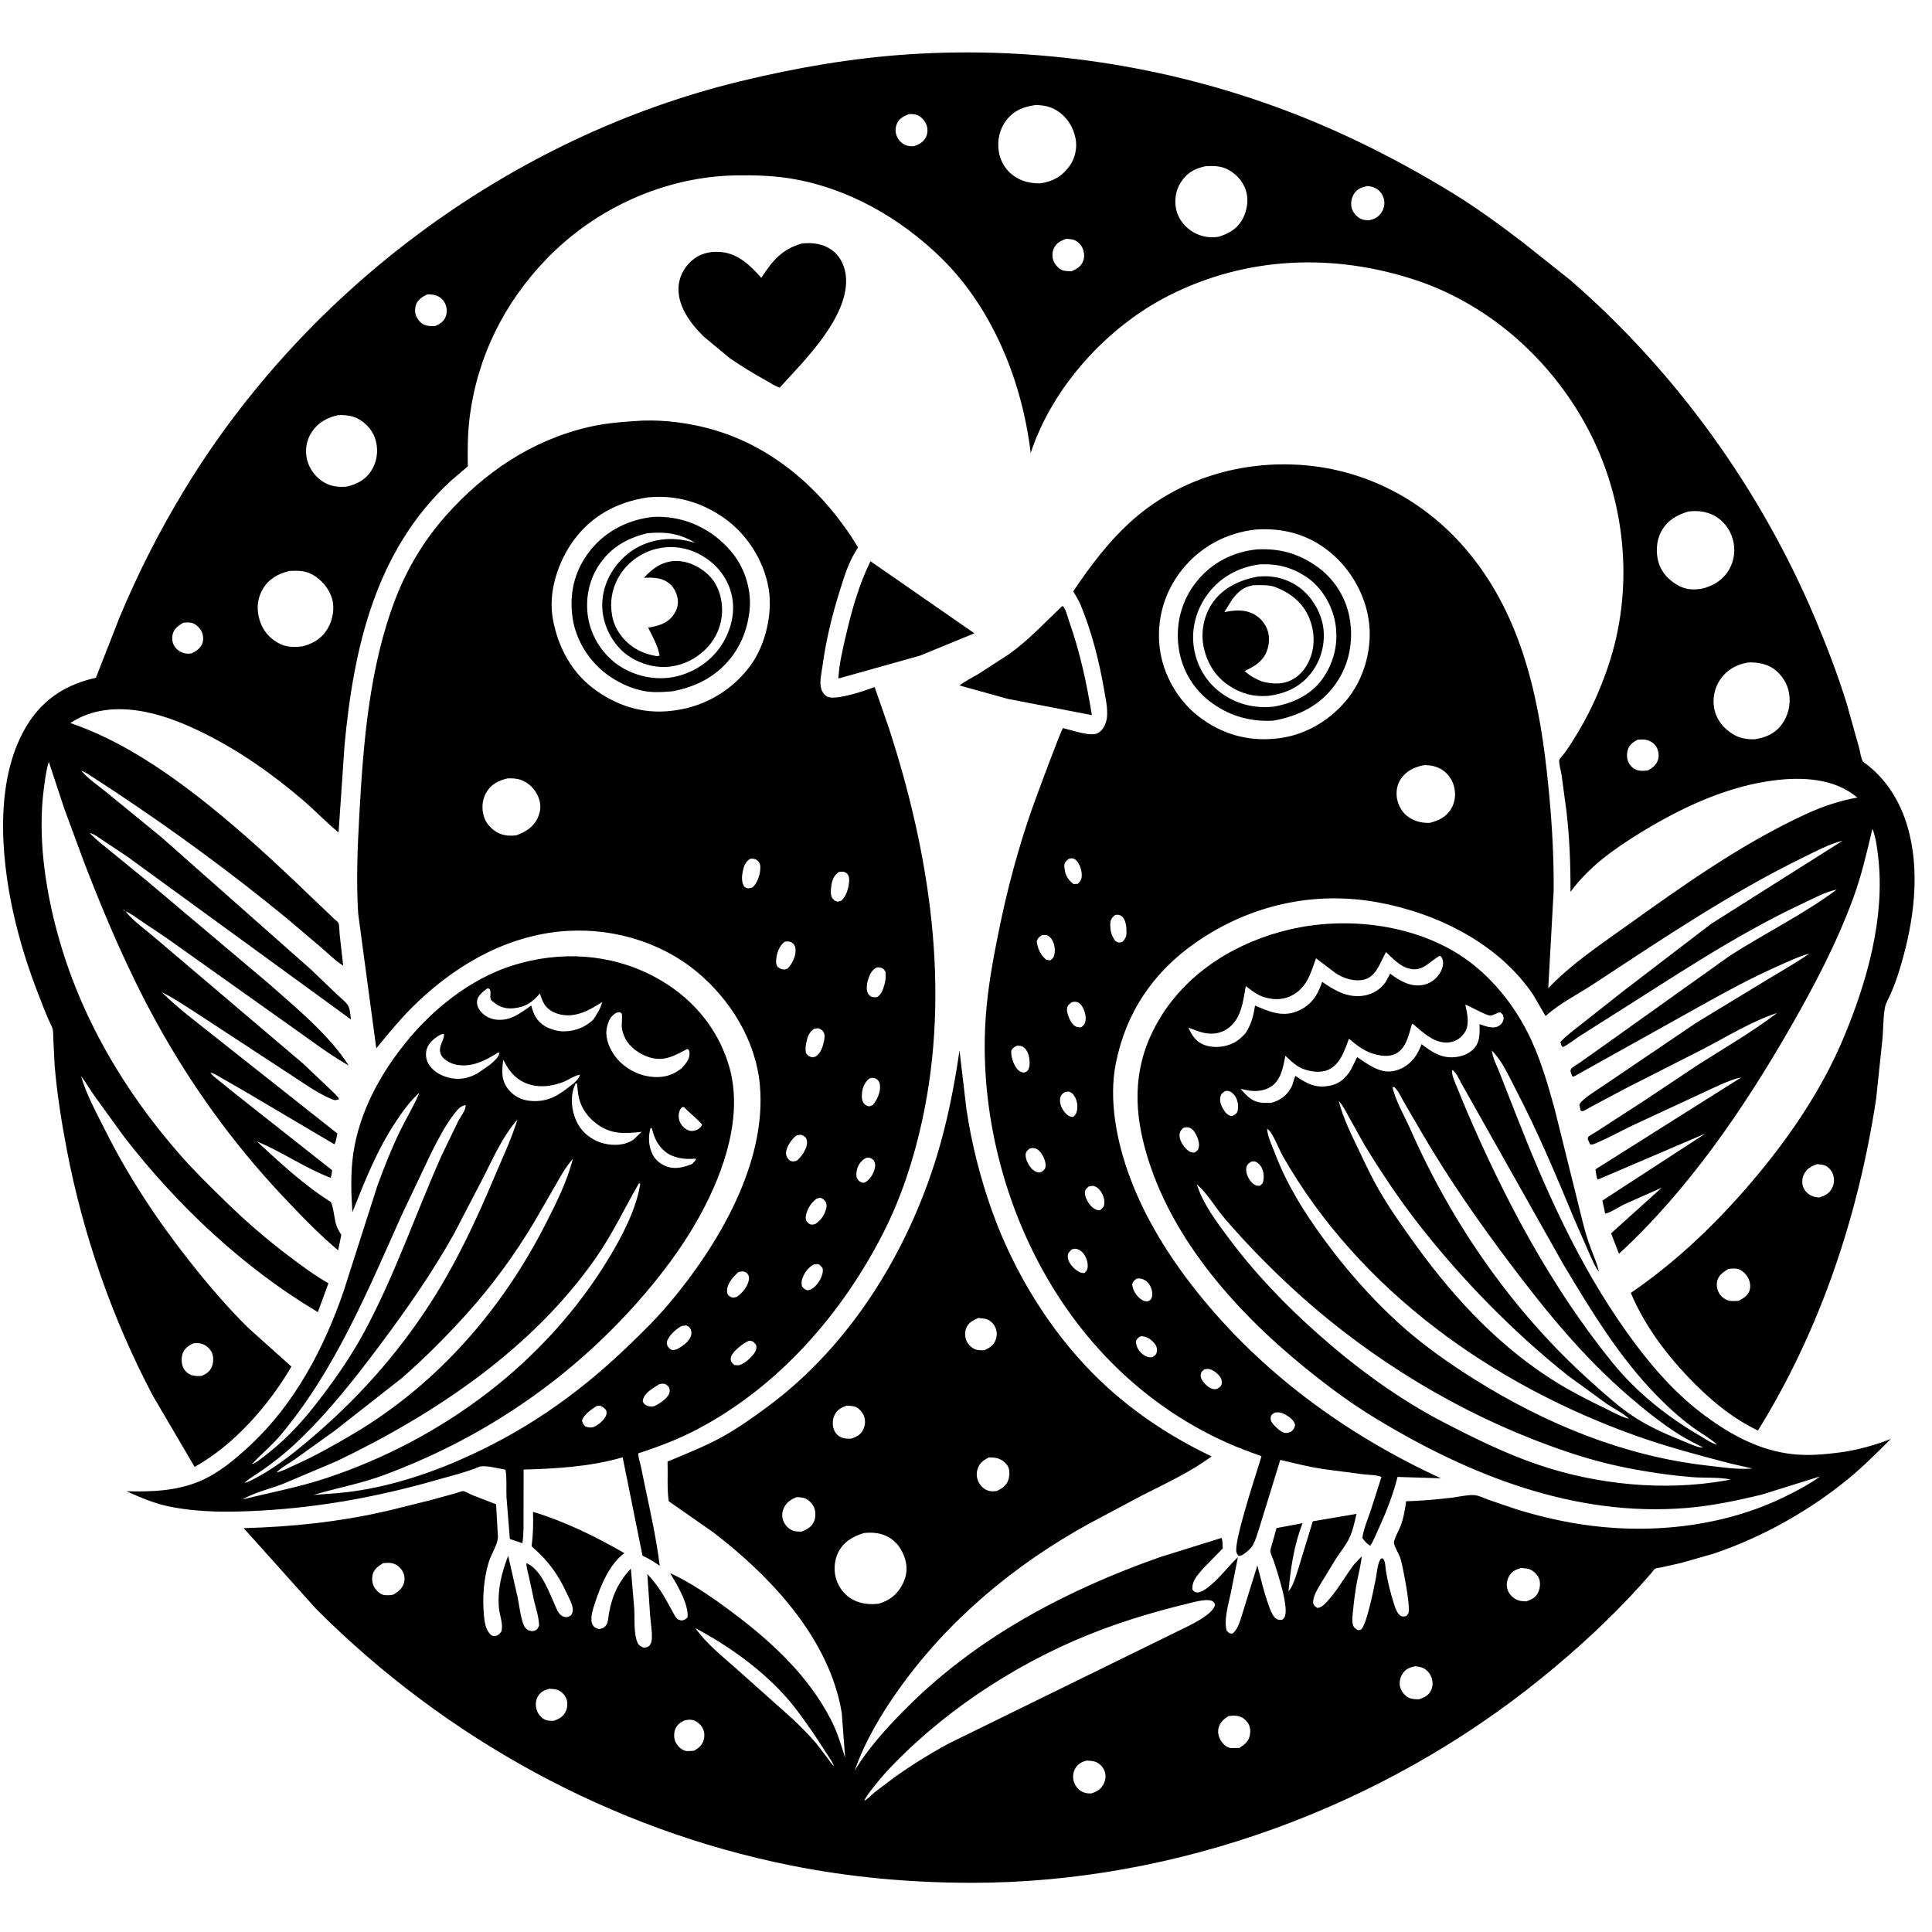<svg version="1.1" xmlns="http://www.w3.org/2000/svg" style="display: block;" viewBox="0 0 2048 2048" width="1024" height="1024">
<path transform="translate(0,0)" fill="rgb(255,255,255)" d="M 0 0 L 0 2048 L 2048 2048 L 2048 0 L 0 0 z"/>
<path transform="translate(0,0)" fill="rgb(0,0,0)" d="M 85 816 L 86.132 816.975 L 87.344 818.369 C 94.281 826.147 104.444 832.956 112.535 839.592 L 171.149 887.526 L 329.423 1027.5 L 357.404 1054.33 C 361.015 1057.79 366.225 1061.54 368.838 1065.78 C 371.209 1069.63 371.402 1076.26 371.962 1080.63 L 135.136 908.165 L 108.473 890.395 C 104.503 887.822 99.787 883.976 95.13 883.021 L 94.08 882.183 L 95.13 883.021 L 96.38 884.366 C 102.236 890.546 109.63 895.967 116.167 901.434 L 156.24 934.176 L 285.468 1043.17 C 314.459 1068.92 348.542 1096.6 369.66 1129.49 C 349.216 1117.95 329.806 1103.06 310.609 1089.54 L 175.826 993.8 L 148.569 975.532 C 143.6 972.196 138.618 968.241 133.036 966.025 C 132.128 965.259 131.372 964.388 130.217 964.053 C 131.166 964.919 131.757 965.726 133.036 966.025 L 134.276 967.545 C 142.285 977.102 154.663 985.758 164.177 994.001 L 321.371 1127.51 L 352.282 1156.85 C 354.427 1159.06 358.513 1162.35 359.388 1165.24 C 355.245 1166.81 354.228 1166.28 350.13 1164.5 C 335.246 1158.04 320.281 1147.08 306.573 1138.28 L 213.736 1077.48 C 199.998 1068.73 186.082 1059.03 171.512 1051.76 C 188.992 1069.21 209.44 1084.17 228.687 1099.63 L 357.648 1201.58 C 356.97 1204.27 356.102 1211.13 354.398 1212.96 L 260.709 1157.59 L 234.974 1142.78 C 231.331 1140.74 227.153 1137.78 223.05 1137.01 L 222.005 1136.2 L 223.05 1137.01 C 225.076 1140.31 229.21 1143.11 232.2 1145.55 L 249.691 1159.69 L 352.083 1240.5 C 351.698 1243.22 351.388 1245.91 350.555 1248.54 C 323.497 1238.33 299.212 1221 272.372 1209.98 C 296.696 1232.42 322.304 1256.33 350.403 1273.97 C 352.62 1275.37 354.881 1293.35 356.04 1297.26 C 357.194 1301.16 358.88 1304.32 361.022 1307.73 L 361.824 1308.97 L 358.395 1325.38 C 337.231 1307.48 317.963 1287.39 298.997 1267.23 C 246.538 1211.45 201.855 1149.32 165.045 1082.2 C 135.522 1028.36 111.314 971.62 89.254 914.373 L 68.222 857.423 L 51.766 807.599 C 48.872 816.439 47.869 825.683 46.621 834.852 C 39.741 885.409 47.633 940.741 61.016 989.703 C 85.064 1077.68 131.53 1156.69 191.552 1224.89 C 206.361 1241.71 222.56 1257.43 238.55 1273.13 C 260.269 1294.44 283.09 1314.12 307.407 1332.42 C 320.561 1342.32 333.836 1352.17 348.165 1360.31 L 336.935 1390.89 C 257.773 1343.74 187.956 1277.91 131.706 1205.26 L 99.191 1160.35 C 94.693 1153.84 90.751 1146.97 85.92 1140.7 C 91.454 1160.06 101.937 1179 110.923 1197 C 135.716 1246.67 166.31 1293.05 200.659 1336.58 C 220.178 1361.32 240.2 1384.91 262.616 1407.11 L 308.923 1448.66 C 284.779 1489.84 248.339 1531.56 206.326 1554.99 L 162.189 1479.78 C 119.3 1398.77 88.046 1308.95 70.844 1218.91 C 65.187 1189.31 60.418 1159.3 57.9 1129.26 L 56.53 1101.67 C 56.341 1097.2 56.791 1091.96 54.756 1087.88 C 49.537 1077.4 45.463 1066.23 41.192 1055.34 C 30.031 1026.89 20.615 997.111 14.032 967.276 C 0.357 905.307 -5.858 822.309 30.134 766.425 C 47.166 739.981 71.372 725.152 101.638 718.496 L 126.967 653.871 C 146.699 606.726 169.341 562.244 195.909 518.568 C 325.33 305.803 542.884 144.742 785.231 86.026 C 844.287 71.718 904.256 61.348 964.951 57.472 C 1099.49 48.879 1235.95 69.391 1362.11 116.83 C 1423.95 140.083 1483.03 169.953 1539.37 204.398 C 1565.66 220.473 1590.37 238.689 1614.86 257.35 L 1664.34 296.691 C 1776.23 393.62 1866.37 518.825 1923.93 655.173 C 1936.43 684.784 1948.11 715.264 1957.63 745.964 L 1970.61 792.307 C 1971.7 796.313 1972.68 803.651 1974.62 807.069 C 1975.07 807.85 1977.84 809.548 1978.63 810.166 C 1981.93 812.766 1985.11 815.444 1988.14 818.367 C 2006.71 836.306 2018.3 859.514 2024.22 884.449 C 2035.92 933.668 2026.89 987.036 2011.54 1034.38 C 2009.2 1041.58 2006.44 1048.48 2003.34 1055.37 C 2001.56 1059.32 1998.93 1063.69 1998.14 1067.92 C 1996.23 1078.18 1996.41 1089.7 1995.6 1100.18 L 1988.8 1164.63 C 1970.03 1288.48 1929.65 1409.68 1863.49 1516.41 C 1835.41 1502.98 1811.39 1482.65 1790.04 1460.28 C 1765.07 1434.13 1742.83 1404.06 1728.74 1370.55 C 1777.18 1337.36 1819.44 1296.87 1857.4 1252.19 C 1896.47 1206.2 1931.16 1155.51 1954.5 1099.59 C 1979.08 1040.72 1998.44 972.797 1990.96 908.5 C 1989.84 898.893 1988.51 887.517 1984.84 878.542 C 1978.98 903.284 1973.4 927.742 1964.63 951.674 C 1947.05 999.642 1923.54 1044.35 1898.21 1088.56 C 1848.8 1174.77 1789.6 1261.52 1716.19 1329.05 L 1707.82 1307.37 L 1761.5 1259.03 L 1721.59 1276.74 C 1715.63 1279.58 1707.78 1285.2 1701.56 1286.52 L 1698.59 1272.65 L 1807.97 1201.54 L 1693.79 1250.39 C 1692.17 1248.75 1691.75 1242.05 1691.29 1239.53 L 1846.11 1141.92 C 1831.45 1145.23 1816.45 1153.31 1802.72 1159.51 L 1729.71 1193.4 C 1717.67 1199.2 1705.77 1205.86 1693.48 1211.07 C 1690.77 1212.22 1688.4 1213.74 1685.5 1212.98 L 1683.1 1207.5 C 1683.23 1206.83 1683.18 1206.11 1683.48 1205.5 C 1684.11 1204.18 1691.69 1200 1693.57 1198.75 L 1743.27 1166.54 L 1800.03 1128.69 C 1827.86 1110.99 1857.6 1093.78 1883.8 1073.79 C 1856.71 1082.64 1830.04 1099.25 1804.76 1112.33 L 1723.77 1153.48 L 1687 1173.01 C 1684.62 1174.23 1679.79 1177.52 1677.5 1177.84 C 1676.82 1177.94 1676.17 1177.48 1675.5 1177.31 L 1674.21 1171 C 1676.26 1165.28 1695.25 1154 1700.71 1150.13 L 1798.04 1084.22 L 1874.68 1037.65 C 1889.17 1028.81 1904.11 1020.56 1918.02 1010.81 C 1906.3 1014.04 1894.98 1019.52 1883.88 1024.46 C 1856.52 1036.66 1830.44 1050.75 1804.32 1065.36 L 1668.03 1141.35 L 1666.5 1140.73 L 1664.76 1135.5 C 1665.01 1134.65 1665.03 1133.7 1665.5 1132.96 C 1666.65 1131.16 1672.09 1128.27 1674.18 1126.78 L 1703.44 1106.03 L 1833.53 1013.24 C 1870.7 989.302 1911.6 969.385 1947 942.977 C 1934.82 945.443 1922.79 952.198 1911.54 957.448 C 1838.36 991.598 1771.07 1037.56 1702.82 1080.37 L 1673.97 1098.66 C 1668.4 1102.37 1662.54 1107.2 1656.5 1110.01 C 1654.91 1108.2 1654.63 1106.83 1654.13 1104.5 C 1660.48 1097.4 1669.21 1091.4 1676.64 1085.43 L 1719.38 1051.66 L 1771.61 1011.66 L 1814.11 979.17 L 1953.26 891.204 C 1938.53 894.843 1924.57 902.548 1910.97 909.189 C 1833.74 946.92 1760.96 996.002 1689.21 1043.1 C 1673.01 1053.73 1654 1063.32 1639.49 1076.05 L 1638.37 1077.04 L 1625.1 1054.31 C 1588.49 1000.24 1523.94 968.201 1460.99 956.591 C 1392.78 944.012 1325 959.412 1268.08 998.764 C 1222.74 1030.12 1193.66 1073.04 1182.85 1127 C 1174.99 1166.23 1183.9 1210.61 1197.57 1247.52 C 1213.74 1291.2 1238.9 1331.58 1267.75 1367.98 C 1336.75 1455.06 1426.98 1520.77 1527.4 1567.07 L 1481.49 1565.6 C 1476.63 1584.44 1469.85 1602.14 1461.67 1619.77 C 1458.81 1625.92 1456.23 1632.99 1452.5 1638.62 C 1448.7 1636.31 1446.73 1633.84 1444.11 1630.28 C 1445.57 1620.41 1449.89 1610.45 1453.09 1601 L 1464.4 1565.61 C 1459.45 1563.4 1450.5 1563.44 1444.88 1562.78 L 1402.58 1557.28 C 1387.27 1554.91 1372.19 1551.12 1357.13 1547.54 L 1335.02 1619.38 C 1332.93 1625.36 1330.82 1633.88 1327.3 1639.1 C 1325.65 1641.55 1322.88 1644.05 1320.5 1645.83 C 1318.2 1647.56 1315.69 1649.64 1312.8 1649.27 C 1312.14 1648.18 1311.28 1647.19 1310.82 1646 C 1307.13 1636.53 1330.02 1567.36 1334.29 1553.17 C 1334.6 1552.17 1337.29 1543.8 1337.18 1543.56 C 1337.02 1543.2 1336.44 1543.3 1336.07 1543.17 C 1323.83 1538.84 1311.66 1534.33 1299.82 1528.98 C 1206.93 1487.05 1136.36 1413.14 1092.58 1321.77 C 1056.44 1246.32 1038.85 1159.54 1045.07 1076 C 1047.34 1045.53 1052.85 1015.91 1058.93 986 C 1067.75 942.628 1079.48 898.583 1094.17 856.827 C 1097.25 848.048 1125.19 772.483 1126.82 771.824 C 1126.86 771.806 1130.75 772.85 1131 772.912 C 1138.72 774.818 1156.41 780.853 1163.5 777.219 C 1168.19 774.817 1170.91 770.206 1172.41 765.311 C 1175.4 755.577 1172.38 742.808 1170.71 732.997 C 1165.4 701.695 1157.6 670.569 1145.46 641.156 C 1143.32 635.989 1140.34 631.69 1137.7 626.81 C 1156.62 598.7 1176.76 571.907 1202.51 549.592 C 1251.55 507.089 1316.15 488.207 1380.37 492.952 C 1447.91 497.943 1508.98 530.071 1553.01 581.165 C 1610.02 647.316 1629.98 731.533 1639.5 816.188 C 1644.28 858.682 1647.33 901.485 1646.94 944.275 L 1641.21 1047.62 C 1665.69 1021.79 1696.19 1001.62 1725 980.956 C 1785.19 937.792 1848.13 893.213 1915.72 862.371 C 1933.14 854.423 1950.07 848.958 1968.85 845.405 L 1964.24 841.94 C 1938.86 823.403 1903.28 823.575 1873.45 828.246 C 1825.57 835.742 1779.5 857.77 1738.5 882.99 C 1710.8 900.028 1684.17 918.928 1664.79 945.446 C 1664.9 916.988 1663.8 888.033 1660.49 859.754 L 1655.29 821.163 C 1654.62 816.842 1652.53 810.039 1652.83 805.833 C 1652.9 804.834 1657.72 799.304 1658.68 797.983 C 1664.43 790.056 1669.52 781.69 1674.51 773.264 C 1686.79 752.508 1696.79 729.554 1704.56 706.731 C 1731.79 626.762 1724.36 536.768 1686.75 461.389 C 1648.93 385.599 1581.47 323.623 1500.65 296.904 C 1413.81 268.195 1321.62 271.544 1239.28 313.187 C 1173.75 346.326 1115.64 409.96 1092.57 480.225 C 1083.6 404.769 1052.44 326.821 997.404 273.145 C 954.114 230.927 898.617 199.169 838.5 189.305 C 819.429 186.175 800.262 185.627 780.982 185.898 C 705.638 186.956 631.948 220.174 579.655 274.188 C 534.581 320.747 505.998 378.011 497.845 442.494 C 495.658 459.794 495.627 476.937 495.917 494.329 L 477.085 510.448 C 397.965 584.129 374.911 686.586 365.224 789.936 L 358.901 882.429 C 345.631 871.633 333.65 858.813 320.551 847.672 C 288.738 820.617 254.835 796.588 217.427 777.878 C 197.009 767.665 175.804 758.899 153.316 754.506 C 126.289 749.226 97.939 750.872 74.585 766.447 C 127.671 784.433 177.576 818.498 221.149 853.411 C 263.357 887.231 301.816 923.727 340.752 961.147 L 354.313 974.084 C 355.262 974.985 358.168 977.219 358.701 978.243 C 359.902 980.552 359.699 986.864 359.981 989.739 L 363.787 1023.62 C 355.63 1018.6 348.415 1011.24 341.149 1004.95 L 304.062 973.506 C 245.647 925.529 184.376 880.661 121.396 838.877 L 99.975 824.885 C 95.554 822.022 91.138 818.668 86.132 816.975 L 85 816 L 84.005 815.21 L 85 816 z M 1098.02 111.309 C 1085.35 113.078 1074.87 116.873 1066.81 127.421 C 1059.56 136.909 1056.94 148.625 1058.71 160.354 C 1060.24 170.506 1065.69 179.889 1074 185.982 C 1082.94 192.538 1091.94 194.286 1102.7 194.426 C 1116.06 192.371 1125.67 187.11 1133.73 176.045 C 1139.72 167.814 1142.1 156.607 1140.12 146.662 C 1137.66 134.268 1131 123.92 1120.21 117.117 C 1113.3 112.756 1106.05 111.546 1098.02 111.309 z M 963.235 120.975 C 957.995 123.266 953.327 125.333 950.861 130.915 C 948.919 135.312 948.816 139.86 950.623 144.304 C 952.464 148.834 956.486 152.707 961.152 154.269 C 963.493 155.052 966.127 155.007 968.572 155.028 C 974.202 153.158 978.446 151.067 981.365 145.65 C 983.423 141.83 983.656 136.898 982.287 132.8 C 980.863 128.535 976.711 123.759 972.5 122.044 C 969.533 120.836 966.38 120.865 963.235 120.975 z M 1277.97 176.188 C 1266.33 178.667 1258.09 183.165 1251.52 193.55 C 1246.16 202.024 1244.59 213.043 1246.96 222.75 C 1249.44 232.898 1256.79 241.699 1265.89 246.64 C 1273.87 250.972 1282.6 252.399 1291.54 251.041 C 1303.18 247.449 1311.86 242.409 1317.67 231.214 C 1322.3 222.292 1323.75 210.938 1320.53 201.292 C 1317.27 191.546 1309.29 183.196 1300 178.939 C 1292.9 175.684 1285.56 175.795 1277.97 176.188 z M 1449.34 197.176 C 1443.2 198.59 1438.34 200.318 1434.97 206 C 1432.36 210.407 1431.51 216.325 1433.04 221.228 C 1434.36 225.454 1438.23 229.729 1442.12 231.763 C 1444.77 233.147 1447.8 233.394 1450.73 233.629 C 1456.95 232.327 1461.21 230.382 1464.71 224.792 C 1467.3 220.667 1468.2 215.287 1466.89 210.567 C 1465.61 205.925 1462.55 201.859 1458.28 199.548 C 1455.47 198.025 1452.47 197.537 1449.34 197.176 z M 1130.39 253.042 C 1124.4 255.271 1119.79 257.371 1117.03 263.5 C 1115.19 267.608 1115.16 273.161 1117.04 277.243 C 1118.67 280.781 1122.32 284.945 1126.03 286.39 C 1128.95 287.525 1132.79 287.429 1135.89 287.552 C 1141.22 285.254 1146.04 282.519 1148.2 276.78 C 1149.82 272.483 1149.42 266.838 1147.4 262.731 C 1145.6 259.057 1141.59 254.986 1137.5 254.009 L 1130.39 253.042 z M 453.046 312.042 C 447.985 314.357 443.002 317.481 441.022 323 C 439.455 327.37 439.599 332.322 441.81 336.46 C 443.476 339.579 446.993 343.539 450.5 344.595 C 453.979 345.642 457.582 345.883 461.184 345.672 C 465.916 343.733 469.842 341.314 472.091 336.499 C 474.049 332.308 474.019 327.139 472.323 322.874 C 470.637 318.633 466.977 314.774 462.584 313.279 C 459.718 312.304 456.066 312.01 453.046 312.042 z M 358.006 440.15 C 346.609 442.747 337.04 447.968 330.432 458.056 C 324.852 466.576 323.107 476.88 325.388 486.818 C 327.706 496.916 334.69 506.244 343.661 511.4 C 351.442 515.872 358.551 516.417 367.242 515.865 C 378.007 513.471 387.224 508.793 393.402 499.298 C 399.459 489.992 401.209 478.463 398.5 467.699 C 395.942 457.534 389.145 449.246 380.041 444.174 C 373.361 440.452 365.529 439.654 358.006 440.15 z M 1789.63 542.213 C 1777.37 545.964 1767.5 551.532 1761.14 563.126 C 1755.73 572.982 1754.99 585.785 1758.23 596.523 C 1761.44 607.197 1769.77 615.775 1779.5 620.903 C 1788.08 625.423 1796.29 625.538 1805.62 623.706 C 1817.08 620.422 1826.68 614.532 1832.8 604.045 C 1838.65 594.027 1839.94 582.159 1836.68 571.145 C 1833.54 560.553 1826.71 551.605 1816.85 546.403 C 1808.48 541.989 1798.87 541.088 1789.63 542.213 z M 1330.92 561.388 C 1300.12 564.739 1272.53 579.58 1253.06 603.847 C 1234.16 627.393 1225.72 656.994 1229.38 687 C 1232.8 715.039 1248.56 742.697 1271.02 759.812 C 1294.94 778.037 1322.34 786.059 1352.24 782.958 C 1381.78 780.261 1408.33 764.96 1427.23 742.334 C 1445.28 720.716 1454.18 690.294 1451.5 662.321 C 1448.68 632.882 1432.82 604.227 1410.12 585.5 C 1387.37 566.733 1360.74 559.383 1331.56 561.311 L 1330.92 561.388 z M 307.02 605.182 C 295.111 608.03 285.068 613.412 278.664 624.28 C 272.455 634.819 271.791 645.688 275.179 657.258 C 278.301 667.92 285.311 676.326 295.037 681.641 C 303.52 686.277 311.493 686.309 320.788 685.11 C 332.188 682.203 341.327 676.693 347.39 666.232 C 352.598 657.247 354.927 645.379 352.139 635.178 C 349.139 624.205 341.003 614.53 331.142 609.076 C 323.235 604.703 315.717 604.833 307.02 605.182 z M 194.245 660.099 C 189.392 663.072 184.29 666.521 183.004 672.5 C 182.023 677.058 182.617 681.643 185.28 685.521 C 188.1 689.628 192.929 692.342 197.862 692.851 C 199.738 693.044 201.579 692.742 203.433 692.488 C 208.262 689.999 212.67 687.127 214.574 681.736 C 215.955 677.825 215.423 672.465 213.418 668.844 C 211.287 664.997 206.994 660.886 202.5 660.115 C 199.898 659.668 196.87 659.843 194.245 660.099 z M 1852.75 702.313 C 1840.57 704.516 1830.77 709.763 1823.55 720.259 C 1817.46 729.113 1815.14 740.386 1817.13 750.924 C 1819.33 762.632 1826.69 771.851 1836.61 778.035 C 1843.84 782.544 1851.36 783.836 1859.75 783.688 C 1871.3 782.038 1881.32 777.873 1888.51 768.277 C 1895.6 758.82 1898.49 746.571 1896.52 734.914 C 1894.78 724.645 1888.81 715.16 1880.36 709.089 C 1872.67 703.564 1862.1 701.691 1852.75 702.313 z M 1735.95 784.056 C 1730.7 787.091 1727.05 789.303 1725.39 795.424 C 1724.13 800.063 1724.53 805.389 1727.07 809.5 C 1729.43 813.296 1732.64 815.844 1737.08 816.752 C 1740.17 817.385 1743.65 816.966 1746.79 816.783 C 1751.66 813.9 1755.84 811.08 1757.56 805.383 C 1758.74 801.502 1758.35 796.275 1756.36 792.705 C 1754.16 788.765 1750.3 785.571 1745.91 784.468 C 1742.67 783.657 1739.25 783.901 1735.95 784.056 z M 1508.97 811.182 C 1499.15 813.29 1491.01 816.922 1485.08 825.5 C 1480.64 831.917 1479.48 840.243 1481.15 847.775 C 1482.83 855.361 1487.34 862.505 1493.96 866.687 C 1500.83 871.028 1507.59 872.49 1515.61 872.274 C 1525.14 869.831 1532.93 866.16 1538.29 857.354 C 1542.68 850.146 1543.47 841.018 1541.17 833 C 1538.94 825.246 1533.56 818.278 1526.31 814.603 C 1521.01 811.918 1514.88 810.833 1508.97 811.182 z M 1132.77 910.5 C 1130.43 912.454 1128.72 913.784 1128.29 917 C 1128.05 918.771 1128.51 920.758 1128.8 922.5 L 1128.99 923.739 C 1129.98 929.073 1133.67 934.011 1138 937.136 C 1139.51 937.088 1141 937.084 1142.5 936.861 C 1145.23 934.372 1146.61 932.13 1146.72 928.324 C 1146.87 923.126 1144.76 915.724 1140.91 912.084 C 1138.95 910.225 1137.78 909.754 1135.04 909.912 C 1134.25 909.958 1133.5 910.252 1132.77 910.5 z M 1181.21 970.5 C 1178.07 973.425 1177.01 975.46 1176.95 979.84 C 1176.86 986.798 1178.22 992.006 1182.37 997.633 C 1185.34 999.189 1185.68 999.397 1189.04 998.708 L 1189.69 998.5 C 1192.79 995.409 1194 993.108 1194.12 988.642 C 1194.25 983.674 1193.69 976.433 1190.33 972.5 C 1188.6 970.472 1186.21 969.435 1183.54 969.676 C 1182.75 969.748 1181.93 970.173 1181.21 970.5 z M 1104.08 991.5 C 1101.1 993.64 1100.54 993.988 1099.01 997.5 C 1099.71 1005.22 1102.92 1012.22 1108.9 1017.28 C 1110.5 1017.65 1111.85 1017.95 1113.5 1018 C 1116.67 1015.38 1117.48 1014.19 1117.98 1010 C 1118.64 1004.56 1117.25 998.334 1113.65 994.108 C 1112.45 992.701 1111.1 991.963 1109.5 991.102 C 1107.72 991.18 1105.81 991.106 1104.08 991.5 z M 1136.01 1062.5 C 1133.6 1064.45 1131.45 1065.62 1131.07 1069 C 1130.53 1073.79 1134.12 1082.25 1137.27 1085.75 C 1139.31 1088.02 1141.42 1089.01 1144.5 1089.06 L 1146.5 1088.85 C 1149.5 1086 1150.51 1084.89 1150.85 1080.5 C 1151.22 1075.63 1148.89 1068.26 1145.5 1064.71 C 1143.27 1062.38 1140.83 1061.52 1137.63 1062.06 L 1136.01 1062.5 z M 1078.06 1108.5 C 1074.8 1110.05 1074.22 1110.39 1072.04 1113.5 C 1071.43 1120 1074.15 1127.97 1078.24 1133.15 C 1080.18 1135.62 1082.44 1136.69 1085.5 1137.01 C 1087.86 1135.96 1089.22 1135.78 1090.32 1133.25 C 1092.38 1128.58 1091.42 1119.73 1089.09 1115.17 C 1087.5 1112.07 1085.52 1109.64 1082 1108.74 C 1080.81 1108.44 1079.26 1108.51 1078.06 1108.5 z M 1129.19 1157.5 C 1126.63 1159.04 1124.63 1160.36 1123.94 1163.5 C 1122.86 1168.37 1124.72 1173.68 1127.51 1177.62 C 1129.55 1180.5 1132.49 1183.43 1136.13 1183.9 L 1137.5 1184.01 C 1140.74 1181.33 1141.59 1178.98 1141.94 1174.82 C 1142.4 1169.54 1140.93 1163.85 1137.38 1159.82 C 1136.12 1158.39 1134.73 1157.82 1133 1157.09 L 1129.19 1157.5 z M 1091.46 1217.5 C 1088.98 1219.7 1087.15 1220.8 1087.19 1224.5 C 1087.26 1229.79 1090.95 1236.74 1095 1240.07 C 1096.69 1241.46 1099.63 1243.02 1101.87 1242.84 L 1103.59 1242.5 C 1105.86 1240.96 1107.7 1239.93 1108.27 1237 C 1109.21 1232.09 1105.83 1224.89 1102.77 1221.19 C 1100.77 1218.77 1098.22 1217.08 1095 1217.02 C 1093.73 1216.99 1092.68 1217.26 1091.46 1217.5 z M 1926.36 1234.08 C 1919.93 1236.12 1915.31 1238.8 1912.15 1245 C 1910.28 1248.66 1909.96 1254.06 1911.3 1257.92 C 1912.74 1262.1 1916.28 1265.74 1920.27 1267.6 C 1922.93 1268.84 1925.6 1269.17 1928.49 1269.38 C 1934.96 1267.28 1939.39 1265.13 1942.41 1258.7 C 1944.58 1254.1 1944.67 1248.44 1942.66 1243.76 C 1941.05 1240.04 1937.44 1236.32 1933.5 1235.1 C 1931.25 1234.41 1928.7 1234.27 1926.36 1234.08 z M 1154.4 1257.5 C 1152.12 1259.52 1150.24 1260.67 1150.04 1264 C 1149.73 1269 1154.01 1276.34 1157.65 1279.5 C 1159.88 1281.42 1162.65 1283.31 1165.74 1282.76 L 1166.61 1282.5 C 1169.58 1279.88 1170.63 1278.8 1170.69 1274.5 C 1170.77 1269.11 1167.95 1263.33 1164.04 1259.71 C 1162.52 1258.31 1160.9 1257.72 1159 1257.02 L 1154.4 1257.5 z M 1136 1324.5 C 1133.9 1326.67 1131.86 1328.18 1131.86 1331.5 C 1131.85 1337.31 1136.14 1342.61 1140.5 1345.99 C 1143.72 1348.48 1145.5 1349.5 1149.5 1349.52 C 1151.65 1347.58 1152.79 1345.94 1153.01 1343 C 1153.4 1337.78 1151.04 1331.27 1147.38 1327.5 C 1145.43 1325.49 1142.39 1323.68 1139.5 1323.72 C 1138.3 1323.74 1137.13 1324.16 1136 1324.5 z M 1832.11 1345.17 C 1827.32 1348.02 1822.18 1351.47 1820.52 1357.14 C 1819.09 1362.04 1820.07 1367.45 1822.85 1371.67 C 1825.09 1375.05 1829.55 1378.37 1833.64 1378.94 C 1836.66 1379.36 1839.99 1379.05 1843.04 1378.92 C 1847.8 1376.39 1853.05 1373.38 1854.65 1367.8 C 1856.12 1362.67 1854.91 1357.21 1852.02 1352.86 C 1849.58 1349.2 1845.48 1345.59 1841 1344.91 C 1837.98 1344.45 1835.1 1344.7 1832.11 1345.17 z M 1204.78 1355.5 C 1201.79 1357.7 1201.44 1358.07 1200.06 1361.5 C 1200.9 1367.92 1204.37 1373.42 1209.55 1377.35 C 1211.83 1379.09 1213.7 1379.4 1216.5 1379.61 C 1219.03 1378.27 1220.21 1377.99 1221.07 1375 C 1222.4 1370.38 1220.41 1364.25 1217.59 1360.59 C 1215.12 1357.39 1211.15 1355.18 1207.04 1355.18 C 1205.81 1355.19 1205.79 1355.24 1204.78 1355.5 z M 1209.25 1416.5 C 1206.11 1418.09 1205.91 1418.43 1204.15 1421.5 C 1204.28 1426.95 1206.33 1431.26 1210.5 1434.89 C 1213.03 1437.08 1216.42 1438.96 1219.88 1438.83 L 1221.66 1438.5 C 1224.17 1436.94 1225.75 1436.15 1226.26 1433 C 1226.83 1429.45 1225.86 1426.41 1223.54 1423.75 C 1220.03 1419.73 1215.9 1416.74 1210.47 1416.51 L 1209.25 1416.5 z M 204.964 1424 C 199.873 1426.36 195.36 1429.5 193.518 1435.1 C 191.985 1439.76 192.268 1446.01 194.573 1450.4 C 196.386 1453.86 200.001 1456.91 203.785 1457.91 C 207.157 1458.81 210.693 1458.83 214.135 1458.46 C 219.567 1455.83 223.066 1453.43 225.045 1447.5 C 226.529 1443.05 226.408 1436.59 223.9 1432.5 C 221.237 1428.16 216.915 1424.8 211.823 1424.03 C 209.568 1423.68 207.23 1423.85 204.964 1424 z M 1276.8 1451.5 C 1274.45 1453.42 1273.34 1453.86 1272.84 1457 C 1272.31 1460.31 1274.37 1463.71 1276.5 1466.03 C 1279.27 1469.05 1282.99 1472.36 1287.28 1472.62 C 1288.81 1472.72 1288.97 1472.53 1290.5 1472.09 C 1292.82 1470.5 1294.74 1469.54 1295.12 1466.5 C 1295.57 1462.98 1294.09 1460.02 1291.73 1457.5 C 1289.1 1454.7 1284.22 1451.01 1280.18 1451.11 L 1276.8 1451.5 z M 1351.12 1497.5 C 1348.86 1499.01 1347.42 1499.54 1346.99 1502.5 C 1346.51 1505.82 1348.32 1508.43 1350.5 1510.67 C 1353.44 1513.7 1358.15 1518.59 1362.5 1518.99 C 1364.47 1519.18 1366.69 1518.42 1368.5 1517.79 C 1371.49 1514.94 1371.95 1514.48 1372.92 1510.5 C 1371.52 1505.44 1367.51 1502.31 1363.05 1499.8 C 1359.22 1497.64 1355.48 1496.54 1351.12 1497.5 z"/>
<path transform="translate(0,0)" fill="rgb(0,0,0)" d="M 773.511 379.619 L 745.75 356.561 C 732.34 343.308 718.746 325.372 719.204 305.5 C 719.452 294.698 724.564 284.259 732.5 276.987 C 741.237 268.982 751.508 266.352 763.088 267.064 C 781.779 268.214 795.347 281.234 806.988 294.511 C 818.918 276.38 828.201 264.65 849.694 258.193 C 861.706 256.68 873.979 258.592 883.594 266.43 C 891.795 273.117 896.183 284.097 896.819 294.5 C 899.371 336.227 852.947 382.03 826.476 410.892 C 821.276 409.119 816.111 405.57 811.279 402.923 C 798.212 395.765 785.773 388.057 773.511 379.619 z"/>
<path transform="translate(0,0)" fill="rgb(0,0,0)" d="M 428.279 1107.46 C 457.368 1070.57 498.491 1037.47 543.611 1023.35 C 593.565 1007.71 647.189 1010.59 693.788 1035.44 C 731.817 1055.71 760.215 1087.96 772.629 1129.41 C 788.294 1181.72 767.779 1241.01 742.799 1287 C 723.983 1321.65 699.965 1353.27 673.774 1382.63 C 600.632 1464.64 509.283 1525.86 406.257 1563.89 C 382.036 1572.83 356.879 1577.35 332.268 1584.68 L 357.45 1582.8 C 401.142 1579.06 444.883 1565.92 485.01 1548.64 C 553.035 1519.36 610.283 1479.96 663.753 1428.86 C 679.853 1413.47 695.773 1397.93 710.098 1380.83 C 761.435 1319.58 813.134 1232.7 805.45 1149.8 C 801.115 1103.03 774.074 1059.21 738.234 1029.78 C 698.011 996.746 644.165 982.175 592.572 987.526 C 532.151 993.793 478.707 1026 436.428 1068.3 C 423.013 1081.72 410.892 1096.61 398.876 1111.28 L 379.685 968.574 C 377.481 933.536 379.006 898.714 380.908 863.711 C 385.063 787.257 391.622 705.978 419.466 634.126 C 431.864 602.133 449.601 572.662 472.329 546.974 C 513.129 500.863 563.996 466.451 624.632 452.541 C 640.296 448.947 656.126 447.406 672.13 446.429 C 696.244 444.34 722.165 447.106 745.605 452.736 C 816.726 469.819 872.421 518.969 909.63 580.324 L 907.765 583.196 C 899.336 596.403 894.839 611.428 890.189 626.255 C 881.993 652.386 875.632 678.366 871.956 705.52 C 870.95 712.952 868.436 722.784 870.508 730.155 C 871.429 733.434 874.034 737.053 877.145 738.564 C 885.71 742.724 917.56 732.088 927.122 728.26 L 942.037 771.095 C 985.747 905.093 1007.9 1048.96 977.437 1188.31 C 968.511 1229.14 955.319 1269.64 936.29 1306.97 C 892.484 1392.91 825.121 1470.03 738.919 1515.23 C 718.882 1525.74 698.033 1533.63 676.557 1540.62 C 676.663 1545.03 678.316 1549.67 679.261 1554 L 684.093 1577.32 C 689.923 1604.75 695.897 1631.97 699.348 1659.82 C 693.934 1655.97 688.392 1652.51 682.365 1649.7 L 681.078 1649.11 L 660.044 1544.8 C 626.887 1554.66 589.468 1556.88 555.042 1557.81 L 554.976 1603.91 C 554.955 1614.57 555.329 1625.31 553.794 1635.9 L 540.479 1631.41 L 536.87 1586.66 C 536.534 1577.44 537.462 1566.99 535.852 1557.98 C 529.043 1556.81 514.151 1552.78 507.977 1554.84 L 504.405 1556.33 C 491.107 1561.39 477.233 1564.74 463.564 1568.66 C 402.389 1586.22 340.134 1597.8 276.511 1601.29 C 244.235 1603.06 212.868 1603.48 180.974 1597.29 C 164.29 1594.05 149.446 1587.67 134.044 1580.78 C 160.611 1581.49 186.87 1580.56 211.781 1570.12 C 231.573 1561.82 249.327 1546.85 264.938 1532.34 C 312.422 1488.2 343.635 1429.05 364.401 1368.3 L 400.025 1257 C 407.234 1237.23 415.04 1217.46 424.254 1198.55 C 430.802 1185.1 438.826 1172.29 444.47 1158.45 C 435.051 1166.62 427.269 1177.6 420.352 1187.92 C 399.663 1218.79 387.192 1250.84 373.51 1285.06 C 372.209 1264.47 371.515 1243.41 374.478 1222.92 C 380.613 1180.52 401.762 1140.66 428.279 1107.46 z M 266 1553 L 267.112 1552.02 C 271.355 1550.83 276.002 1546.77 279.565 1544.1 C 298.617 1529.82 316.673 1511.39 331.456 1492.76 C 351.338 1467.71 370.691 1440.49 385.903 1412.34 C 418.429 1352.13 440.398 1287.12 468.186 1224.74 L 485.862 1188.2 C 488.178 1183.77 494.128 1176.38 493.562 1171.45 C 488.109 1172.11 484.557 1176.77 481.372 1180.89 C 471.929 1193.09 464.815 1207.11 457.769 1220.78 L 425.959 1287.76 C 389.595 1368.88 355.097 1452.54 297.363 1521.36 C 288.375 1532.08 277.815 1540.59 268.362 1550.68 L 267.112 1552.02 L 266 1553 L 264.917 1553.92 L 263.205 1554.99 L 264.917 1553.92 L 266 1553 z M 291.005 1561.99 L 293.066 1560.88 C 299.262 1559.6 306.003 1555.9 311.839 1553.3 C 333.607 1543.6 354.353 1531.93 374.845 1519.78 C 463.585 1467.14 532.136 1388.44 578.604 1296.98 C 589.819 1274.91 601.089 1252.58 607.232 1228.49 C 599.774 1236.76 594.68 1246.26 589.126 1255.84 L 565.961 1296 C 545.415 1330.27 521.734 1362.78 494.965 1392.45 C 473.198 1416.56 450.043 1439.91 425.49 1461.2 L 354.53 1516.83 L 312.189 1547.2 C 306.466 1551.21 299.12 1555.04 294.126 1559.83 L 293.066 1560.88 L 291.005 1561.99 z M 258.005 1572.76 L 259.096 1571.9 C 263.275 1571.15 267.439 1568.64 271.165 1566.69 C 294.331 1554.57 315.353 1537.11 335.113 1520.06 C 384.83 1477.18 427.486 1427.95 462.08 1372.12 C 485.764 1333.9 505.129 1292.53 522.574 1251.17 C 531.505 1229.99 541.759 1208.57 548.603 1186.66 C 533.439 1203.76 523.513 1225.94 513.308 1246.27 L 481.112 1308.17 C 457.956 1349.59 430.891 1388.15 402.519 1426.12 C 374.823 1463.18 344.754 1501.28 310.59 1532.62 C 300.833 1541.57 290.206 1549.87 279.417 1557.54 C 273.198 1561.95 266.134 1565.9 260.344 1570.82 L 259.096 1571.9 L 258.005 1572.76 z M 686.076 527.334 C 654.187 532.261 626.966 546.727 607.808 573.175 C 591.528 595.649 581.111 627.247 585.886 655.094 C 591.216 686.172 606.521 714.387 632.729 732.554 C 658.271 750.26 686.075 757.779 717.239 752.764 C 748.614 748.14 776.859 730.989 795.626 705.352 C 811.472 683.704 819.285 650.158 814.788 623.8 C 809.719 594.096 791.713 565.846 766.921 548.666 C 742.73 531.902 715.472 524.274 686.076 527.334 z M 537.883 825.138 C 528.565 827.496 520.914 830.967 515.773 839.632 C 510.957 847.749 510.307 856.949 513.032 865.855 C 515.213 872.98 521.409 879.552 528 882.868 C 534.056 885.915 540.602 886.237 547.216 885.512 C 556.877 882.016 565.598 876.758 570.008 867 C 573.34 859.625 573.791 852.517 570.685 844.969 C 567.304 836.755 561.04 830.084 552.64 826.925 C 547.916 825.149 542.868 824.878 537.883 825.138 z M 794.982 910.5 C 790.126 913.766 788.646 917.785 787.395 923.5 C 786.339 928.321 785.878 934.987 788.603 939.25 C 789.778 941.086 791.045 941.065 793 941.784 C 794.481 941.495 796.06 941.296 797.5 940.855 C 802.416 936.612 805.392 928.512 805.878 922 C 806.142 918.469 806.118 915.08 803.304 912.5 C 801.489 910.836 799.078 910.041 796.62 910.201 L 794.982 910.5 z M 888.887 924.5 C 883.76 928.256 881.99 933.263 881.158 939.5 C 880.635 943.418 880.09 949.179 882.539 952.41 C 884.342 954.788 885.263 954.932 888 955.869 L 891.5 954.974 C 896.81 950.771 899.347 942.147 900.008 935.5 C 900.337 932.196 900.446 928.618 897.908 926.087 C 895.811 923.996 892.94 923.746 890.151 924.187 L 888.887 924.5 z M 831.466 998.5 C 825.785 1003.08 823.38 1010.23 822.809 1017.37 C 822.597 1020.01 822.503 1022.18 823.932 1024.5 C 826.081 1026.35 828.486 1027.91 831.5 1027.66 C 832.944 1027.54 833.254 1027.36 834.5 1026.93 C 838.856 1023.25 842.855 1015.22 843.257 1009.5 C 843.495 1006.11 843.308 1002.76 840.755 1000.25 C 838.64 998.175 835.618 997.621 832.742 998.111 L 831.466 998.5 z M 929.453 1025.5 C 924.042 1028.4 922.008 1032.75 920.17 1038.5 C 918.942 1042.34 917.974 1049.26 920.023 1052.95 C 921.09 1054.87 922.23 1055.62 924 1056.81 C 925.96 1057.02 927.54 1057.25 929.5 1057.05 C 934.188 1054.51 935.816 1049.53 937.273 1044.64 C 938.868 1039.28 939.153 1035.68 938.686 1030.1 C 937.018 1027.64 936.477 1026.68 933.5 1025.71 C 932.394 1025.35 930.566 1025.46 929.453 1025.5 z M 516.975 1047.5 C 512.96 1050.28 506.866 1054.97 505.884 1060 C 504.99 1064.58 506.651 1068.72 509.551 1072.17 C 513.966 1077.43 520.203 1080.42 527 1080.96 C 541.942 1082.15 551.649 1073.72 563.178 1065.9 C 565.609 1075.46 568.801 1082.22 577.554 1087.71 C 580.1 1089.31 582.667 1090.27 585.5 1091.2 L 587.064 1091.73 C 596.97 1094.85 609.676 1093.06 618.692 1088.16 C 622.446 1086.12 625.793 1083.82 628.894 1080.86 C 632.941 1074.81 636.405 1069.26 638.407 1062.16 C 625.268 1070.61 610.898 1078.87 594.571 1075.51 C 587.813 1074.12 581.025 1070.7 577.202 1064.79 C 574.891 1061.22 573.64 1057.07 572.339 1053.06 C 564.794 1062.12 557.155 1067.43 545 1068.75 C 536.46 1069.68 529.287 1067.63 522.839 1061.99 C 522.025 1061.27 520.921 1060.77 520.435 1059.8 C 518.493 1055.94 522.171 1048.76 516.975 1047.5 z M 653.51 1073.5 C 647.41 1076.94 645.233 1081.56 643.554 1088.19 C 641.021 1098.21 644.72 1108.53 650.108 1116.9 C 657.679 1128.67 670.494 1137.25 684.133 1140.36 C 696.069 1143.07 708.325 1142.16 718.643 1135.2 L 721.91 1132.9 L 722.22 1132.69 C 726.519 1128.13 731.025 1123.26 730.94 1116.5 C 730.924 1115.29 730.554 1114.15 730.219 1113 L 728.5 1111.97 C 714.637 1119.26 703.627 1125.84 687.536 1120.55 C 677.739 1117.33 667.258 1109.9 662.622 1100.37 C 660.931 1096.9 659.507 1092.81 659.117 1088.94 C 658.825 1086.05 659.983 1076.38 658.974 1074.5 C 658.582 1073.77 657.658 1073.49 657 1072.98 L 653.51 1073.5 z M 863.118 1090.5 C 857.498 1094.06 855.949 1099.35 854.591 1105.63 C 853.806 1109.27 853.759 1112.33 854.229 1116 C 856.696 1119.41 856.977 1119.57 861 1120.84 L 864.5 1120.05 C 870.216 1116.42 872.085 1109.82 873.487 1103.49 C 874.151 1100.49 874.634 1096.78 872.955 1094.02 C 871.438 1091.53 869.975 1091.15 867.5 1089.97 L 863.118 1090.5 z M 467.567 1096.5 C 461.349 1099.63 454.906 1104.8 452.533 1111.58 C 450.865 1116.34 451.362 1122.41 453.72 1126.86 C 458.007 1134.94 466.408 1139.88 475 1142.19 C 486.094 1145.17 496.658 1143.3 506.532 1137.58 L 519.139 1128.85 C 523.099 1125.29 528.301 1121.58 529.5 1116.16 L 527.949 1115.76 C 514.949 1124.1 500.166 1131.7 484.127 1128.7 C 478.417 1127.63 471.779 1124.5 468.401 1119.59 C 466.353 1116.62 465.95 1113.22 466.747 1109.75 C 467.544 1106.28 471.611 1098.85 470.446 1095.95 L 467.567 1096.5 z M 533.461 1123.38 C 532.014 1135.43 530.956 1144.85 539.053 1155 C 544.515 1161.84 552.787 1166.06 561.5 1166.92 C 581.746 1168.92 593.065 1160.34 608.005 1148.5 C 610.897 1145.69 613.575 1143.51 614.68 1139.5 C 611.751 1138.71 601.697 1145.09 598.026 1146.58 C 574.888 1155.94 550.151 1152.64 536.929 1129.68 L 533.461 1123.38 z M 921.159 1143.5 C 916.463 1147.63 914.284 1152.79 913.715 1159 C 913.344 1163.04 913.483 1167.09 916.282 1170.26 C 917.881 1172.07 919.269 1172.12 921.5 1172.81 L 925.095 1171.5 C 929.656 1166.21 933.358 1158.15 932.862 1151.04 C 932.653 1148.05 931.873 1145.91 929.442 1144.07 C 927.954 1142.94 925.93 1142.34 924.01 1142.61 C 922.807 1142.78 922.223 1143.07 921.159 1143.5 z M 610.211 1148.5 C 604.935 1158.9 605.199 1172.11 608.876 1183.07 C 612.927 1195.14 620.483 1203.86 632.098 1209.32 C 641.656 1213.82 654.749 1215.14 664.712 1211.52 C 666.992 1210.7 669.068 1209.62 671.166 1208.41 L 680.251 1199.77 C 661.506 1201.8 647.004 1202.82 631.142 1190.26 C 620.317 1181.69 613.912 1170.62 612.546 1156.87 L 611.602 1148.5 L 610.211 1148.5 z M 723.178 1173.5 C 720.312 1176.32 719.355 1179.65 719.425 1183.61 C 719.506 1188.16 721.932 1192.77 725.436 1195.63 C 728.012 1197.73 731.261 1199.31 734.659 1198.83 C 736.272 1198.6 737.765 1198.06 739.282 1197.5 C 741.572 1195.85 743.318 1194.86 744.156 1192 C 738.652 1185.53 731.165 1180.12 725.275 1173.66 L 723.178 1173.5 z M 689.659 1195.5 C 686.86 1204.93 687.411 1215.71 692.131 1224.5 C 695.464 1230.7 702.111 1235.38 708.833 1237.2 C 717.261 1239.48 725.88 1236.99 733.696 1233.84 L 737.702 1229.5 L 737 1228.17 L 736.103 1228.26 C 725.828 1229.25 713.601 1227.59 705.315 1220.91 C 697.022 1214.22 693.606 1206.19 691.011 1196.21 L 689.659 1195.5 z M 844.515 1203.5 C 839.314 1207.33 834.425 1214.41 833.324 1220.88 C 832.821 1223.83 833.985 1226.88 835.94 1229.07 C 837.034 1230.29 838.365 1230.89 840 1231.12 C 841.267 1231.3 843.161 1230.75 844.431 1230.5 C 849.095 1227.01 854.42 1219.01 855.327 1213.21 C 855.78 1210.32 855.37 1208.56 854.18 1205.94 C 852.266 1204.29 850.732 1202.9 848 1202.94 L 844.515 1203.5 z M 917.82 1227.5 C 912.813 1230.41 909.532 1234.75 908.288 1240.5 C 907.698 1243.23 907.296 1247.02 908.775 1249.5 C 910.477 1252.36 911.932 1252.94 914.984 1253.9 L 917.5 1253.08 C 922.76 1249.81 926.236 1243.71 927.472 1237.69 C 928.131 1234.48 927.556 1232.81 926.162 1229.92 C 924.18 1228.28 922.807 1227.06 920.045 1227.1 C 919.168 1227.11 918.628 1227.29 917.82 1227.5 z M 677.188 1254.5 C 661.817 1281.18 649.194 1308.28 631.442 1333.67 C 564.073 1430.03 461.769 1498.48 357.221 1548.77 L 299.127 1573.34 C 285.731 1578.32 269.269 1582.25 257.08 1589.46 C 287.172 1582.02 317.243 1576.43 346.765 1566.57 C 469.244 1525.66 578.496 1444.5 645.512 1333.49 C 659.539 1310.26 674.527 1281.81 678.723 1254.69 L 677.188 1254.5 z M 865.84 1270.5 C 859.748 1274.7 855.642 1281.69 854.229 1288.91 C 853.809 1291.05 854.214 1292.47 854.899 1294.5 C 856.878 1296.56 857.877 1298.11 860.996 1298.17 C 861.918 1298.19 863.326 1297.75 864.235 1297.5 C 870.301 1293.73 874.27 1287.58 875.925 1280.65 C 876.474 1278.36 876.035 1276.57 875.5 1274.31 C 873.609 1271.89 872.61 1270.6 869.5 1269.71 L 865.84 1270.5 z M 862.359 1340.5 C 856.439 1343.87 851.938 1349.99 850.151 1356.59 C 849.492 1359.02 849.737 1361.04 850.082 1363.5 C 852.297 1366.28 852.666 1366.59 856 1367.8 L 859.5 1367 C 865.541 1363.45 869.946 1357.07 871.777 1350.32 C 872.334 1348.27 872.331 1346.6 872.109 1344.5 C 870.443 1342.41 869.047 1340.09 866 1340.02 C 864.64 1339.99 863.656 1340.24 862.359 1340.5 z M 782.738 1348.5 C 777.656 1352.91 771.029 1360.37 770.745 1367.44 C 770.679 1369.08 770.643 1371.18 771.76 1372.5 C 773.575 1374.64 775.638 1375.75 778.5 1375.34 C 779.744 1375.15 780.387 1374.85 781.5 1374.42 C 787.34 1370.23 792.853 1363.47 793.894 1356.13 C 794.23 1353.76 793.815 1352.14 792.397 1350.23 C 791.417 1348.91 789.648 1348.05 788 1347.85 C 786.364 1347.65 784.29 1348.07 782.738 1348.5 z M 722.743 1405.5 C 717.199 1408.37 709.24 1415.41 707.153 1421.62 C 706.505 1423.55 707.105 1424.76 707.5 1426.7 C 709.184 1428.89 710.171 1430.5 713 1431.22 L 716.971 1430.5 C 722.772 1427.58 730.724 1422.31 732.582 1415.66 C 733.371 1412.83 732.933 1410.23 731.345 1407.75 C 730.281 1406.09 729.193 1405.88 727.5 1405.03 L 722.743 1405.5 z M 793.4 1421.5 C 788.062 1423.58 777.402 1432.1 775.236 1437.5 C 774.475 1439.4 774.197 1441.34 775.135 1443.21 C 776.177 1445.27 777.127 1445.88 779 1447.1 L 783.5 1447.22 C 789.773 1445.35 797.252 1438.54 800.521 1432.94 C 801.92 1430.54 801.887 1428.78 801.679 1426.15 C 800.169 1423.99 798.866 1421.88 796.009 1421.4 C 794.932 1421.22 794.405 1421.36 793.4 1421.5 z M 698.457 1467.5 C 692.574 1471.42 683.435 1476.17 681.635 1483.56 C 681.257 1485.12 681.119 1485.75 682.109 1487.11 C 683.736 1489.35 686.077 1490.65 688.844 1490.85 C 690.395 1490.97 691.959 1490.88 693.5 1490.7 C 698.836 1487.96 707.251 1482.86 709.447 1476.96 C 710.329 1474.6 709.882 1472.8 709.147 1470.5 C 707.358 1468.49 705.935 1466.95 703 1466.78 C 701.505 1466.68 699.875 1467.05 698.457 1467.5 z M 632.374 1490.5 C 627.09 1493.87 618.517 1499.73 616.975 1506 C 617.734 1509.15 618.26 1509.67 620.5 1512.07 C 623.65 1513.2 625.18 1513.42 628.5 1513 C 633.829 1510.87 639.829 1506.14 642.294 1500.83 C 643.309 1498.64 642.982 1497.49 642.696 1495.18 C 640.534 1492.3 639.306 1491.46 636 1490.03 L 632.374 1490.5 z"/>
<path transform="translate(0,0)" fill="rgb(0,0,0)" d="M 712.194 732.871 C 701.14 733.752 689.804 734.476 678.941 731.703 L 677 731.197 C 665.444 728.28 653.972 722.484 644.294 715.525 C 624.905 701.582 610.679 679.316 607.056 655.614 C 603.216 630.484 608.413 606.637 623.669 586.097 C 639.477 564.814 662.74 552.091 688.774 548.366 C 694.785 547.501 701.854 547.745 707.905 548.376 C 735.095 551.211 759.822 565.401 776.797 586.734 C 790.158 603.525 797.027 626.718 794.465 648.049 C 792.478 664.594 787.354 679.787 777.654 693.485 C 761.763 715.926 738.85 728.194 712.194 732.871 z M 686.244 565.236 C 663.847 570.553 645.877 581.278 633.515 601.235 C 622.774 618.574 619.758 640.475 624.57 660.262 C 629.234 679.441 642.047 697.183 658.973 707.394 C 676.376 717.892 698.097 721.721 717.921 716.806 C 738.022 711.823 756.095 698.958 766.602 681.005 C 775.791 665.305 779.904 646.509 775.121 628.636 C 770.396 610.975 758.631 597.07 742.783 588.245 C 727.453 579.709 709.666 577.61 692.75 582.604 C 676.907 587.28 662.542 598.797 654.802 613.472 C 648.494 625.432 646.409 638.705 648.8 652 L 649.08 653.609 C 651.489 666.463 660.293 678.564 671 685.859 C 678.812 691.182 687.276 694 696.5 695.58 L 699.218 694.954 C 697.497 684.896 691.669 674.43 687.06 665.375 C 697.528 663.501 707.007 661.272 713.743 652.146 C 717.674 646.821 719.554 640.484 718.225 633.943 C 716.788 626.873 713.511 621.031 707.396 616.944 C 700.178 612.121 691.051 612.052 682.657 612.485 C 691.429 602.796 701.251 595.527 714.815 594.722 C 727.493 593.969 740.822 600.023 750.075 608.58 C 760.279 618.016 765.017 631.251 765.418 644.969 C 765.87 660.388 760.127 675.308 749.56 686.56 C 737.662 699.23 721.354 706.759 703.939 707.018 C 688.008 707.255 670.061 700.344 658.629 689.1 C 646.066 676.745 638.232 658.796 638.384 641.102 C 638.548 621.882 647.159 604.091 661 590.964 C 675.085 577.605 693.643 570.968 713 571.415 C 719.488 571.565 725.724 572.526 732 574.116 L 737.084 575.374 C 719.736 565.412 706.197 563.495 686.244 565.236 z"/>
<path transform="translate(0,0)" fill="rgb(0,0,0)" d="M 1349.55 763.928 C 1324.26 765.314 1301.14 758.348 1281.18 742.503 C 1263.1 728.157 1251.76 707.226 1249.14 684.365 C 1246.29 659.488 1253.15 635.178 1269.01 615.785 C 1285.07 596.152 1307.23 585.048 1332.23 582.376 C 1356.06 581.256 1374.88 586.182 1394.68 599.589 C 1413.39 612.261 1426.51 632.368 1430.56 654.638 C 1435.01 679.065 1430.43 704.074 1416.12 724.559 C 1400.06 747.555 1376.62 759.297 1349.55 763.928 z M 1334.66 598.335 C 1313.13 601.3 1294.06 611.538 1280.82 628.983 C 1268.42 645.318 1262.54 665.533 1265.49 686.007 C 1268.31 705.523 1278.39 722.824 1294.3 734.466 C 1310.73 746.487 1329.8 751.182 1349.93 749.095 C 1370.25 745.591 1389.39 737.003 1401.73 719.796 C 1414.18 702.439 1419.17 681.261 1415.44 660.261 C 1412.15 641.71 1401.41 623.125 1385.82 612.302 C 1370.13 601.409 1353.64 597.169 1334.66 598.335 z"/>
<path transform="translate(0,0)" fill="rgb(0,0,0)" d="M 975.237 695.003 L 888.708 719.266 C 889.512 704.076 893.18 688.672 896.635 673.898 C 902.953 646.887 910.405 619.905 922.763 594.945 L 1032.89 671.338 L 975.237 695.003 z"/>
<path transform="translate(0,0)" fill="rgb(0,0,0)" d="M 1344.38 737.658 C 1328.74 738.855 1315.38 735.254 1302.49 726.6 C 1287.96 716.847 1279.08 702.051 1275.77 685 C 1272.69 669.159 1276.32 652.027 1285.52 638.771 C 1296.5 622.942 1314.92 614.542 1333.37 611.235 C 1349.18 609.651 1364.1 613.134 1377.09 622.519 C 1390.44 632.175 1400.49 648.919 1402.73 665.241 C 1405.04 682.002 1400.49 699.569 1390.17 713.017 C 1378.5 728.226 1363.18 735.214 1344.38 737.658 z M 1328.39 620.393 C 1317.94 622.055 1311.9 627.759 1305.8 635.989 L 1297.85 648.885 C 1309.84 646.537 1320.76 645.567 1331.58 652.537 C 1337.86 656.581 1343.04 663.895 1344.55 671.27 C 1346.21 679.369 1344.5 689.431 1339.81 696.239 C 1334.64 703.749 1327.31 707.451 1319.39 711.371 C 1325.04 716.437 1330.76 719.607 1337.79 722.427 C 1349.73 725.386 1360.91 725.974 1371.86 719.236 C 1382.5 712.692 1389.11 700.707 1391.48 688.695 C 1394.42 673.8 1390.74 656.852 1382 644.5 C 1374.37 633.725 1364.08 627.133 1351.96 622.353 C 1345.3 619.724 1335.53 620.235 1328.39 620.393 z"/>
<path transform="translate(0,0)" fill="rgb(0,0,0)" d="M 1068.3 740.842 L 1017.05 726.606 C 1023.08 722.036 1030.29 718.506 1036.81 714.631 L 1068.93 693.896 C 1090.27 678.81 1107.14 660.174 1126.06 642.5 L 1127 642.75 C 1130.14 646.819 1131.65 653.874 1133.37 658.739 C 1144.81 691.125 1151.94 724.217 1157.43 758.074 L 1068.3 740.842 z"/>
<path transform="translate(0,0)" fill="rgb(0,0,0)" d="M 558.007 1657.09 L 559.432 1657.6 C 574.498 1665.25 582.39 1688.66 588.871 1702.9 C 590.874 1707.3 592.814 1712.51 598 1713.91 C 601.003 1714.71 602.837 1713.83 605.297 1712.29 C 606.682 1709.78 607.361 1708.82 607.199 1705.86 C 606.923 1700.78 603.514 1694.75 601.397 1690.14 C 591.522 1668.63 581.457 1654.7 563.538 1639.18 C 565.074 1626.88 565.448 1615.06 564.983 1602.66 C 598.021 1612.38 632.146 1629.23 661.875 1646.37 C 646.048 1658.17 636.997 1680.14 630.995 1698.22 C 628.91 1704.51 624.646 1716.49 628.33 1722.5 C 630.136 1725.45 631.833 1725.93 635 1726.91 C 638.545 1726.29 640.908 1725.33 642.931 1722.18 C 644.827 1719.23 644.839 1714.04 645.452 1710.55 C 648.77 1691.63 655.574 1676.89 668.744 1662.81 L 672.336 1705.33 C 672.953 1715.86 671.625 1731.01 675.505 1740.55 C 676.993 1744.21 679.075 1745.3 682.5 1746.65 C 685.213 1746.23 686.895 1746.18 688.822 1743.92 C 690.232 1742.27 690.833 1739.49 690.952 1737.38 C 691.418 1729.1 689.735 1720.08 689.117 1711.76 L 686.206 1668.58 C 698.005 1680.83 705.287 1694.19 713.263 1708.99 C 714.437 1711.17 716.446 1715.18 718.49 1716.5 C 719.417 1717.1 721.393 1717.44 722.5 1717.8 C 725.725 1717.26 726.621 1716.68 728.859 1714.5 C 730.176 1700.29 717.421 1679.3 710.327 1667.51 L 719.008 1671.75 C 739.264 1682.28 758.791 1695.97 777.031 1709.67 C 818.357 1740.71 856.635 1776.2 880.707 1822.69 C 887.492 1835.8 891.54 1849.38 895.9 1863.35 L 892.266 1815.56 C 879.225 1737.16 817.421 1671.44 756.551 1624.64 L 708.902 1591.4 C 706.916 1578.11 708.105 1562.91 707.645 1549.36 C 726.555 1541.35 745.485 1534 763.603 1524.23 C 781.345 1514.65 798.336 1502.57 814.507 1490.55 C 901.201 1426.11 961.708 1328 993.066 1225.57 C 1004.22 1189.14 1011.62 1151.22 1017.12 1113.56 L 1024.45 1175.68 C 1029.91 1212.48 1039.32 1249.49 1051.88 1284.5 C 1074.47 1347.46 1111.88 1409.03 1159.24 1456.65 C 1195.26 1492.87 1238.31 1521.99 1284.38 1543.81 C 1262.4 1560.1 1236.56 1572.06 1212.22 1584.4 L 1154.49 1615.1 C 1075.48 1658.54 1004.59 1717.56 952.304 1791.4 C 933.409 1818.09 916.927 1845.97 905.963 1876.91 C 921.018 1852.04 942.61 1828.59 963.309 1808.12 C 1037.85 1734.38 1131.37 1685.22 1229.69 1650.6 L 1294.88 1630.28 C 1296.18 1633.33 1295.92 1638.04 1296.18 1641.4 L 1275.98 1662.09 C 1270.02 1668.99 1263.31 1675.33 1264 1685 C 1265.6 1686.95 1266.22 1687.95 1269 1688.06 C 1272.67 1688.2 1276.55 1685.57 1279.35 1683.53 C 1291.99 1674.31 1300.96 1661.34 1312.25 1650.67 L 1304.42 1689.91 C 1301.95 1701.67 1297.24 1716.79 1300.28 1728.5 C 1302.84 1731.11 1302.67 1731.61 1306.5 1731.66 C 1312.84 1726.6 1315.05 1716.31 1317.5 1708.84 L 1332.87 1659.35 C 1336.44 1673.28 1339.73 1687.41 1344.58 1700.96 C 1346.2 1705.47 1348.3 1711.83 1351.86 1715.12 C 1354.21 1717.29 1356 1717.17 1359 1717.02 C 1359.83 1716.23 1360.91 1715.64 1361.5 1714.65 C 1367.15 1705.13 1353.83 1665.97 1350.32 1655.06 C 1349.36 1652.08 1346.92 1647.35 1346.63 1644.34 C 1346.48 1642.86 1347.78 1639.33 1348.14 1637.8 L 1353.17 1619.83 L 1380.81 1614.63 C 1371.75 1637.4 1368.15 1662.43 1365.85 1686.71 C 1370.12 1682.82 1373.36 1671.6 1375.3 1666.02 L 1391.6 1612.66 L 1437.91 1604.78 C 1435.98 1613.51 1433.81 1623.67 1429.73 1631.62 C 1426.14 1638.64 1420.98 1645.07 1416.6 1651.61 L 1400.67 1677.73 C 1397 1684.03 1391.57 1692 1391.96 1699.5 C 1393.14 1702.22 1393.97 1702.98 1396.5 1704.49 C 1400.87 1703.79 1403.11 1701.6 1406.16 1698.38 C 1416.82 1687.09 1424.53 1673.23 1433.59 1660.73 C 1436.46 1656.77 1440.04 1653.28 1443.5 1649.84 C 1442.7 1658.43 1440.33 1667.08 1438.68 1675.57 C 1436.73 1685.57 1435.46 1695.76 1434.43 1705.89 C 1433.93 1710.87 1432.82 1717.64 1434.2 1722.5 C 1434.99 1725.27 1437.08 1726.71 1439.5 1728 C 1440.53 1727.83 1441.71 1728.07 1442.58 1727.5 C 1448.69 1723.45 1456.88 1681.19 1458.58 1672.37 C 1459.67 1666.65 1460.27 1656.44 1464 1652.07 L 1466 1652.01 C 1468.78 1655.07 1468.51 1661.73 1469.21 1665.75 C 1471.19 1677.27 1474.05 1688.88 1477.61 1700 C 1478.86 1703.91 1480.63 1709.54 1483.88 1712.18 C 1486.15 1714.03 1487.89 1713.72 1490.5 1713.09 C 1491.27 1712.23 1492.3 1711.54 1492.81 1710.5 C 1495.85 1704.32 1486.74 1659.12 1484.57 1652.09 C 1483.03 1647.11 1478.19 1640.14 1477.65 1635.54 C 1477.26 1632.25 1483.14 1621.62 1484.5 1618.11 C 1487.87 1609.39 1489.3 1600.59 1490.58 1591.38 C 1506.66 1591.05 1522.7 1589.48 1538.67 1587.67 C 1546.1 1586.83 1555.25 1584.4 1562.54 1584.87 C 1567.54 1585.18 1572.97 1588.05 1577.65 1589.76 L 1607.28 1599.83 C 1628.39 1606.38 1650.23 1611.67 1672.04 1615.23 C 1745.11 1627.19 1825.12 1619.34 1892.01 1586.59 C 1905.1 1580.19 1917.54 1573.61 1929.39 1565.06 L 1867.78 1584.27 C 1841.27 1590.76 1814.2 1596.37 1786.96 1598.57 C 1668.76 1608.11 1557.19 1563.71 1457.93 1503.35 C 1431.23 1487.11 1406.42 1468.64 1382.22 1448.9 C 1306.89 1387.48 1235.04 1306.06 1211.73 1209.52 C 1200.4 1162.62 1204.67 1119.56 1230.31 1078.07 C 1260.54 1029.15 1311.85 998.184 1367.13 985.267 C 1425.76 971.562 1494.81 979.162 1546.16 1011.5 C 1579.73 1032.64 1606.68 1066.53 1623.16 1102.34 C 1633.84 1125.54 1641.04 1150.44 1647.84 1174.99 L 1673.5 1278.29 C 1676.67 1291.3 1679.75 1304.3 1684.02 1317 C 1687.46 1327.24 1692.52 1337.46 1694.92 1347.96 L 1694.06 1346.92 C 1690.78 1342.8 1688.52 1336.8 1686.19 1332 L 1668.68 1292.01 C 1649.39 1245.47 1629.83 1199.04 1606.5 1154.34 C 1599.44 1140.8 1592.27 1124.38 1581.4 1113.6 C 1582.48 1121.91 1586.75 1129.85 1589.82 1137.58 L 1606.43 1180.02 C 1638.09 1260.87 1672.96 1339.59 1723.39 1410.7 C 1746.04 1442.63 1771.87 1473.57 1803.09 1497.48 C 1832.17 1519.75 1864.76 1538.03 1901.78 1541.62 C 1917.79 1543.18 1934.07 1541.8 1949.97 1539.71 C 1968.22 1537.3 1987.19 1532.11 2004.29 1525.38 C 1989.59 1540.05 1974.98 1554.76 1958.88 1567.93 C 1917.32 1601.94 1867.36 1629.84 1816.46 1646.95 L 1781.97 1656.81 L 1761.58 1661.37 C 1759.78 1661.76 1755.91 1662.08 1754.52 1662.89 C 1753.28 1663.62 1751.28 1666.64 1750.18 1667.89 L 1737.97 1681.65 C 1705.94 1716.89 1671.53 1748.45 1634.59 1778.46 C 1466.14 1915.31 1247.26 1996 1029.89 1995.85 C 965.289 1995.81 901.587 1990.14 838.192 1977.44 C 647.837 1939.31 472.244 1842.82 335.247 1705.69 L 258.309 1619.9 C 310.398 1618.5 360.357 1613.17 411.199 1601.46 L 457.129 1590.04 L 483.662 1582.69 C 485.286 1582.25 489.706 1580.51 491.058 1580.68 C 493.589 1580.99 498.469 1583.97 501 1584.99 L 525.876 1594.59 L 527.828 1629.22 C 528.067 1636.05 520.428 1648.26 518.225 1655.47 C 512.683 1673.61 511.317 1693.07 512.948 1711.92 C 513.556 1718.95 514.576 1727.19 519.785 1732.38 C 521.456 1734.05 522.456 1734.55 525 1734.23 C 528.26 1733.81 529.705 1731.84 531.5 1729.38 C 533.682 1721.37 529.595 1712.56 528.88 1704.42 C 527.164 1684.89 531.775 1667.21 538.682 1649.15 L 548.657 1693.04 C 550.642 1702.5 551.634 1713.84 555.235 1722.81 C 556.146 1725.08 557.676 1726.38 559.5 1727.93 C 562.182 1728.81 564.423 1729.58 567.223 1728.35 C 569.896 1727.18 570.294 1725.7 571.448 1723.23 C 571.262 1714.5 568.453 1706.24 566.352 1697.82 L 560.715 1671.6 C 559.789 1667.18 557.989 1661.58 558.007 1657.09 z M 1726.9 1503.97 L 1727.99 1504.8 L 1726.9 1503.97 L 1725.67 1502.85 C 1719.36 1497.29 1710.29 1492.87 1703.19 1488.13 L 1662.5 1458.53 C 1604.4 1412.36 1549.75 1356.48 1504.07 1298.03 C 1482.84 1270.87 1463.92 1242.45 1446.05 1213 L 1430.01 1184.33 C 1426.74 1178.31 1423.79 1172.06 1419.1 1166.99 C 1423.63 1185.23 1432.99 1203.67 1441.06 1220.61 C 1447.62 1234.41 1454.09 1248.23 1461.76 1261.46 C 1473.7 1282.09 1487.74 1301.83 1501.71 1321.12 C 1543.05 1378.24 1592.97 1431.17 1653.82 1467.73 C 1669.65 1477.24 1686.09 1485.44 1702.7 1493.51 C 1710.22 1497.16 1718.76 1502.16 1726.9 1503.97 z M 1819.86 1531.01 L 1821.01 1531.95 L 1823 1533 L 1823.99 1533.77 L 1823 1533 L 1821.01 1531.95 L 1819.86 1531.01 L 1819 1530.23 C 1811.7 1523.99 1802.84 1519.13 1795.04 1513.48 C 1781.65 1503.8 1768.8 1492.14 1757.22 1480.36 C 1716.31 1438.71 1686.96 1389.86 1657.14 1340.16 L 1548.74 1147.73 C 1546.73 1144.09 1543.07 1135.55 1539.35 1134.29 C 1538.82 1139.39 1540.89 1143.53 1542.66 1148.19 L 1554.66 1177.24 C 1594.93 1271.3 1644.52 1364.66 1709.19 1444.34 C 1735.01 1476.15 1767.64 1502.15 1803.05 1522.59 C 1807.39 1525.09 1814.1 1529.97 1819.02 1530.93 L 1819.86 1531.01 z M 737.165 1725.91 C 748.444 1741.95 765.121 1755.31 779.756 1768.21 L 840.002 1821.94 C 848.947 1830.46 857.767 1839.15 865.726 1848.62 L 877.516 1864.09 C 879.438 1866.75 881.295 1870.01 883.908 1871.97 L 885.021 1873.99 L 885.837 1874.99 L 885.021 1873.99 L 883.908 1871.97 L 883.68 1871.18 C 882.439 1867.74 879.667 1864.21 877.744 1861.07 L 863.496 1839.19 C 854.296 1825.95 845.156 1812.47 834.506 1800.34 C 807.666 1769.78 772.927 1744.98 737.165 1725.91 L 736.159 1725.01 L 737.165 1725.91 z M 886.955 1877.02 L 888 1879 L 888.765 1879.99 L 888 1879 L 886.955 1877.02 L 886.192 1876.01 L 886.955 1877.02 z M 915.149 1909.83 L 916.076 1908.89 C 919.736 1907.28 924.155 1902.34 927.351 1899.71 L 947.942 1884.2 C 966.46 1870.96 985.541 1859.14 1005.54 1848.27 L 1260.51 1723.29 C 1267.88 1719.47 1285.67 1710.3 1287.78 1701.75 C 1288.23 1699.92 1287.11 1699.28 1286.12 1697.86 L 1284.88 1697.13 C 1278.98 1694.11 1263.14 1698.93 1256.82 1700.46 C 1226.95 1707.68 1197.62 1716.37 1168.81 1727.09 C 1087.32 1757.4 1008.41 1807.51 947.634 1869.69 C 939.81 1877.7 932.629 1885.9 925.749 1894.73 C 922.244 1899.24 918.45 1903.68 916.076 1908.89 L 915.149 1909.83 z M 1469.26 1009.25 C 1462.89 1020.01 1459.36 1035.15 1445.74 1038.45 C 1435.84 1040.84 1424.4 1037.2 1416.14 1031.8 L 1395.03 1015.85 C 1389.19 1032.27 1385.29 1047.62 1368.25 1055.85 C 1358.64 1060.5 1347.22 1059.91 1337.41 1056.06 C 1331.38 1053.7 1325.74 1049.16 1320.59 1045.29 C 1317.7 1061.44 1315.98 1080.26 1301.26 1090.41 C 1293.65 1095.66 1284.9 1096.77 1276 1094.82 C 1270.51 1093.61 1265.06 1091.32 1259.8 1089.33 C 1263.55 1097.6 1267.69 1104.47 1276.78 1107.74 C 1286.61 1111.28 1298.47 1110.16 1307.74 1105.51 C 1312.69 1103.02 1316.16 1099.56 1319.99 1095.69 L 1320.78 1094.47 C 1326.57 1085.41 1328.79 1076.4 1330.42 1065.95 C 1345.13 1072.21 1358.74 1078.42 1374.84 1072.06 C 1386.69 1067.38 1394.16 1059.11 1399.02 1047.5 L 1401.58 1040.77 C 1415.05 1050.25 1429.22 1058.34 1446.36 1055.31 C 1455.52 1053.7 1463.8 1048.49 1468.99 1040.71 L 1473.62 1032.11 C 1483.46 1039.49 1494.64 1046.26 1507.54 1044.22 C 1515.15 1043.01 1521.13 1039.07 1525.52 1032.74 C 1528.29 1028.73 1530.58 1023.01 1529.42 1018.08 C 1528.84 1015.57 1528.33 1014.8 1526.5 1013.06 C 1514.09 1019.57 1508.43 1031.07 1492.5 1026.41 C 1483.3 1023.71 1476.08 1015.62 1469.26 1009.25 z M 1553.3 1064.91 C 1555.29 1074.64 1558.43 1086.33 1552.19 1095.18 C 1548.44 1100.5 1542.89 1104.16 1536.36 1104.94 C 1522.3 1106.61 1511.44 1097.03 1501.5 1088.65 C 1500.19 1087.54 1498.47 1085.48 1496.76 1085.29 C 1493.46 1096.42 1490.95 1111 1479.66 1116.88 C 1471.89 1120.93 1461.62 1119.18 1453.7 1116.38 C 1444.45 1113.11 1437.36 1107.31 1429.95 1101.07 C 1425.42 1113.16 1420.83 1128.37 1407.94 1134.05 C 1399.44 1137.79 1388.38 1136.03 1380.1 1132.56 C 1373.42 1129.77 1367.83 1123.98 1362.53 1119.2 C 1360.24 1130.98 1358.02 1145.18 1347 1152.07 C 1338.99 1157.08 1328.89 1157.41 1320 1155.28 L 1315.1 1154.18 C 1321.84 1162.04 1327.45 1168.24 1338.5 1169.02 L 1347.61 1169.1 C 1357.18 1166.3 1364.23 1161.41 1368.96 1152.3 C 1370.92 1148.53 1371.27 1144.28 1373.1 1140.52 C 1386.41 1149.23 1395.24 1154.25 1411.49 1150.49 C 1420.54 1148.4 1427.31 1141.76 1431.99 1134 L 1438.65 1120.59 C 1449.96 1128.06 1462.64 1138.21 1477.05 1135.38 C 1487.02 1133.42 1495.38 1127.43 1500.96 1119 C 1503.44 1115.24 1505.34 1111.04 1506.93 1106.84 C 1518.38 1115.67 1528.94 1122.6 1544.22 1120.38 C 1552.24 1119.21 1559.83 1115.79 1564.49 1108.87 C 1568.99 1102.18 1568.56 1093.35 1568.3 1085.64 C 1574.1 1087.55 1581.71 1090.78 1587.7 1088.11 C 1590.08 1087.05 1592.48 1084.75 1593.31 1082.27 C 1594.22 1079.58 1593.96 1078.56 1593.28 1075.82 L 1590.5 1073.14 C 1586.7 1073.36 1583.15 1076.37 1579.88 1076.54 C 1575.79 1076.75 1558.79 1066.9 1553.3 1064.91 z M 1476.08 1152.5 C 1479.55 1167.64 1489.19 1183.64 1495.5 1197.97 C 1539.77 1298.39 1604.62 1391.38 1686.57 1464.73 C 1701.28 1477.89 1716.83 1492.19 1733.5 1502.82 C 1750.11 1513.41 1767.84 1521.07 1786.05 1528.38 C 1791.72 1530.66 1799.37 1534.53 1805.49 1534.5 C 1797.42 1530.22 1789.05 1526.29 1781.29 1521.46 C 1762.73 1509.92 1744.79 1495.61 1728.21 1481.4 C 1678.82 1439.08 1639.42 1390.76 1600.39 1338.95 C 1567.43 1295.2 1536.1 1250.09 1508.35 1202.81 L 1488.62 1168.97 C 1485.82 1164.18 1483.32 1158.25 1479.74 1154.1 C 1478.27 1152.39 1478.37 1152.2 1476.08 1152.5 z M 1298.85 1156.5 C 1295.89 1158.32 1294.45 1159.39 1293.63 1163.01 C 1292.49 1168.04 1295.09 1173.4 1297.83 1177.5 C 1299.5 1180.01 1301.62 1182.21 1304.71 1182.84 L 1306.5 1182.94 C 1309.09 1181.49 1311.15 1180.62 1311.95 1177.5 C 1313.17 1172.75 1311.94 1165.03 1308.75 1161.16 C 1306.63 1158.59 1304.11 1156.37 1300.58 1156.33 L 1298.85 1156.5 z M 1254.57 1195.5 C 1252.19 1197.64 1250.9 1198.89 1250.44 1202.2 C 1249.71 1207.32 1253.14 1213.07 1256.37 1216.7 C 1258.8 1219.44 1261.22 1221.55 1265.06 1221.74 L 1266.5 1221.69 C 1269.48 1219.63 1270.52 1218.75 1270.95 1215 C 1271.55 1209.78 1268.11 1201.51 1264.51 1197.8 C 1262.84 1196.09 1260.9 1195.11 1258.5 1194.95 C 1257.3 1194.87 1255.72 1195.28 1254.57 1195.5 z M 1343.2 1196.5 C 1343.59 1204.96 1348.7 1215.15 1351.71 1223.03 C 1364.22 1255.79 1381.9 1284.14 1402.5 1312.42 C 1426.07 1344.78 1452.46 1374.95 1482.02 1402.01 C 1506.66 1424.56 1534.74 1444.38 1563.02 1462.12 C 1637.48 1508.85 1721.24 1543.51 1809.06 1553.47 C 1823.81 1555.14 1839.55 1557.69 1854.39 1556.89 L 1857.33 1556.69 L 1856.39 1556.42 L 1833.76 1551.24 C 1801.37 1542.79 1768.07 1533.92 1736.52 1522.78 C 1583.02 1468.55 1441.43 1368.48 1359.68 1225.25 C 1356.13 1219.03 1348.74 1199.37 1343.2 1196.5 z M 1326.14 1231.5 C 1323.4 1233.4 1321.75 1234.38 1321.14 1238 C 1320.23 1243.37 1323.24 1249.4 1326.73 1253.27 C 1328.6 1255.34 1330.64 1256.68 1333.5 1256.97 L 1335.5 1257.01 C 1338.35 1254.84 1338.97 1253.78 1339.4 1250.24 C 1339.96 1245.56 1339.18 1239.75 1336.24 1235.9 C 1334.37 1233.45 1332.21 1231.38 1329.01 1231.07 C 1328.13 1230.99 1327 1231.3 1326.14 1231.5 z M 1268.66 1255.47 C 1275.22 1276.12 1289.17 1294.58 1302 1311.84 C 1330.47 1350.11 1363.1 1384.02 1398.85 1415.57 C 1438.71 1450.75 1483.06 1483.22 1530.35 1507.72 C 1562.87 1524.57 1595.8 1540.83 1630.54 1552.66 C 1692.67 1573.81 1763.59 1580.85 1828.47 1569.53 L 1834.64 1568.34 C 1822.02 1565.65 1807.16 1566.88 1794.13 1565.83 C 1769.71 1563.88 1745.07 1560.18 1721.08 1555.31 C 1687.99 1548.6 1656.37 1538.01 1625 1525.74 C 1529.32 1488.3 1438.63 1430.36 1363.79 1359.95 C 1340.92 1338.42 1318.89 1315.68 1298.41 1291.86 C 1288.62 1280.49 1279.92 1265.05 1268.66 1255.47 z M 1037.26 1397.09 C 1031.63 1399.41 1026.65 1401.82 1024.29 1407.87 C 1022.53 1412.38 1022.69 1417.26 1024.71 1421.68 C 1026.48 1425.54 1030.04 1429 1034.06 1430.44 C 1037.06 1431.51 1040.37 1431.38 1043.51 1431.35 C 1049.11 1428.73 1053.5 1425.99 1055.6 1419.86 C 1057.3 1414.91 1056.84 1409.93 1054.19 1405.4 C 1052.17 1401.94 1048.47 1398.85 1044.5 1397.98 L 1037.26 1397.09 z M 897.073 1490.15 C 891.263 1492.36 887.191 1494.49 884.51 1500.37 C 882.465 1504.86 882.189 1510.91 884.046 1515.53 C 885.757 1519.78 888.662 1522.64 893 1524.16 C 896.174 1525.27 899.506 1525.11 902.812 1524.96 C 908.317 1522.82 912.747 1520.69 915.224 1515 C 917.249 1510.36 917.632 1505.27 915.661 1500.52 C 914.237 1497.09 910.176 1492.32 906.5 1491.19 C 903.611 1490.31 900.082 1490.05 897.073 1490.15 z M 1728.51 1505.5 L 1730.49 1505.5 L 1728.51 1505.5 z M 1824.51 1534.5 L 1826.49 1534.5 L 1824.51 1534.5 z M 1048.17 1544.98 C 1041.86 1548.25 1038.15 1550.96 1036.05 1558 C 1034.54 1563.08 1035.61 1568.42 1038.41 1572.88 C 1040.89 1576.82 1044.85 1579.78 1049.45 1580.61 C 1051.95 1581.06 1054.32 1580.84 1056.81 1580.51 C 1062.58 1577.58 1067.18 1574.64 1069.1 1568.08 C 1070.25 1564.14 1070.48 1558.29 1068.51 1554.52 C 1066.36 1550.44 1061.47 1546.88 1057.02 1545.78 C 1054.04 1545.05 1051.22 1544.89 1048.17 1544.98 z M 844.271 1587.06 C 837.644 1589.92 833.083 1592.88 830.374 1599.86 C 828.546 1604.58 828.846 1609.5 831.183 1614 C 833.262 1618 836.62 1621.08 840.86 1622.65 C 843.438 1623.61 847 1623.46 849.733 1623.6 C 856.056 1620.91 860.536 1618.66 863.183 1612 C 864.788 1607.96 864.645 1601.76 862.916 1597.82 C 861.135 1593.75 856.825 1589.34 852.5 1588.04 C 849.952 1587.28 846.929 1587.02 844.271 1587.06 z M 915.609 1625.12 C 904.118 1628.67 894.063 1634.43 888.509 1645.67 C 884.044 1654.71 883.505 1666.01 886.901 1675.51 C 890.366 1685.21 897.504 1693.08 907 1697.11 C 914.705 1700.38 923.059 1700.97 931.304 1700.03 C 942.683 1696.7 950.646 1690.7 956.296 1680.21 C 961.127 1671.23 962.367 1662.18 959.312 1652.32 C 956.266 1642.49 950.3 1633.75 941 1628.94 C 932.984 1624.8 924.458 1624.11 915.609 1625.12 z M 406.046 1657.04 C 401.143 1660.06 396.201 1663.46 394.974 1669.5 C 393.908 1674.74 394.734 1680.24 398.106 1684.5 C 400.892 1688.02 404.248 1690.77 408.857 1690.98 C 411.642 1691.1 414.497 1691.04 417.187 1690.27 C 422.62 1686.88 426.688 1683.84 428.349 1677.37 C 429.512 1672.83 428.478 1667.99 425.82 1664.15 C 423.101 1660.22 418.786 1657.36 414 1656.82 C 411.357 1656.52 408.671 1656.66 406.046 1657.04 z M 1612.28 1662.13 C 1606.29 1664.01 1601.88 1666.06 1599.07 1672 C 1596.93 1676.51 1596.57 1681.64 1598.53 1686.28 C 1600.42 1690.76 1604.55 1694.54 1609.06 1696.28 C 1611.86 1697.37 1615 1697.39 1617.97 1697.53 C 1623.25 1695.69 1627.82 1693.59 1630.41 1688.3 C 1632.5 1684.02 1633.11 1678.24 1631.59 1673.7 C 1630.2 1669.57 1625.84 1665.33 1621.84 1663.65 C 1618.96 1662.44 1615.38 1662.38 1612.28 1662.13 z M 1499.97 1766.27 C 1494.02 1767.61 1489.88 1769.27 1486.5 1774.64 C 1484.01 1778.6 1483.08 1783.73 1484.21 1788.3 C 1485.35 1792.9 1488.85 1797.22 1492.97 1799.49 C 1496.31 1801.33 1500.45 1801.19 1504.17 1801.32 C 1509.44 1799.55 1514.25 1797.4 1516.84 1792.14 C 1519.15 1787.45 1519.07 1782.23 1517.13 1777.41 C 1515.58 1773.54 1511.94 1769.46 1508 1767.93 C 1505.5 1766.96 1502.62 1766.54 1499.97 1766.27 z M 582.317 1790.12 C 576.677 1791.7 572.474 1793.65 569.718 1799.13 C 567.499 1803.54 567.543 1809.08 569.271 1813.65 C 570.664 1817.33 574.292 1821.55 578 1823.05 C 580.891 1824.22 583.926 1824.18 586.985 1824.11 C 593.262 1821.89 597.16 1819.79 600.024 1813.5 C 601.573 1810.1 601.798 1804.72 600.595 1801.22 C 599.249 1797.3 595.666 1793.5 591.94 1791.76 C 589.05 1790.42 585.46 1790.36 582.317 1790.12 z M 1302.05 1819.17 C 1296.89 1822.63 1293.01 1825.96 1291.6 1832.27 C 1290.56 1836.89 1292.1 1842.28 1294.8 1846.06 C 1297.23 1849.46 1300.66 1852.61 1305 1853.04 L 1313.97 1852.83 C 1319.31 1849.3 1323.91 1845.74 1324.98 1839 C 1325.78 1834 1325.23 1829.23 1321.96 1825.26 C 1318.82 1821.44 1315.21 1819.18 1310.25 1818.76 C 1307.48 1818.53 1304.79 1818.75 1302.05 1819.17 z M 726.31 1823.5 C 721.785 1825.36 717.743 1828.18 715.808 1832.88 C 714.241 1836.68 714.196 1842.76 716.041 1846.5 C 718.099 1850.68 721.378 1854.07 725.787 1855.73 C 728.413 1856.72 733.047 1855.99 735.914 1855.81 C 741.023 1852.69 744.407 1849.97 746.014 1844 C 747.269 1839.34 746.653 1834.74 744.074 1830.62 C 741.808 1827 737.336 1823.58 733 1823.09 C 730.854 1822.84 728.421 1823.06 726.31 1823.5 z M 1152.03 1866.26 C 1146.55 1867.74 1142.59 1869.73 1139.7 1874.84 C 1137.29 1879.1 1136.92 1884.61 1138.53 1889.22 C 1140.17 1893.9 1143.65 1897.85 1148.23 1899.79 C 1151.1 1901.02 1153.85 1901.17 1156.93 1901.11 C 1163.16 1899 1167.27 1896.64 1170.16 1890.5 C 1172.24 1886.09 1172.51 1881.12 1170.57 1876.6 C 1168.84 1872.58 1165 1868.79 1160.79 1867.45 C 1158.03 1866.57 1154.91 1866.48 1152.03 1866.26 z M 888.796 1881.5 L 890.031 1881.5 L 888.796 1881.5 z"/>
<path transform="translate(0,0)" fill="rgb(0,0,0)" d="M 1695.84 1349.99 L 1694.92 1347.96 L 1695.84 1349.99 z"/>
<path transform="translate(0,0)" fill="rgb(0,0,0)" d="M 557.172 1656.2 L 558.007 1657.09 L 557.172 1656.2 z"/>
</svg>